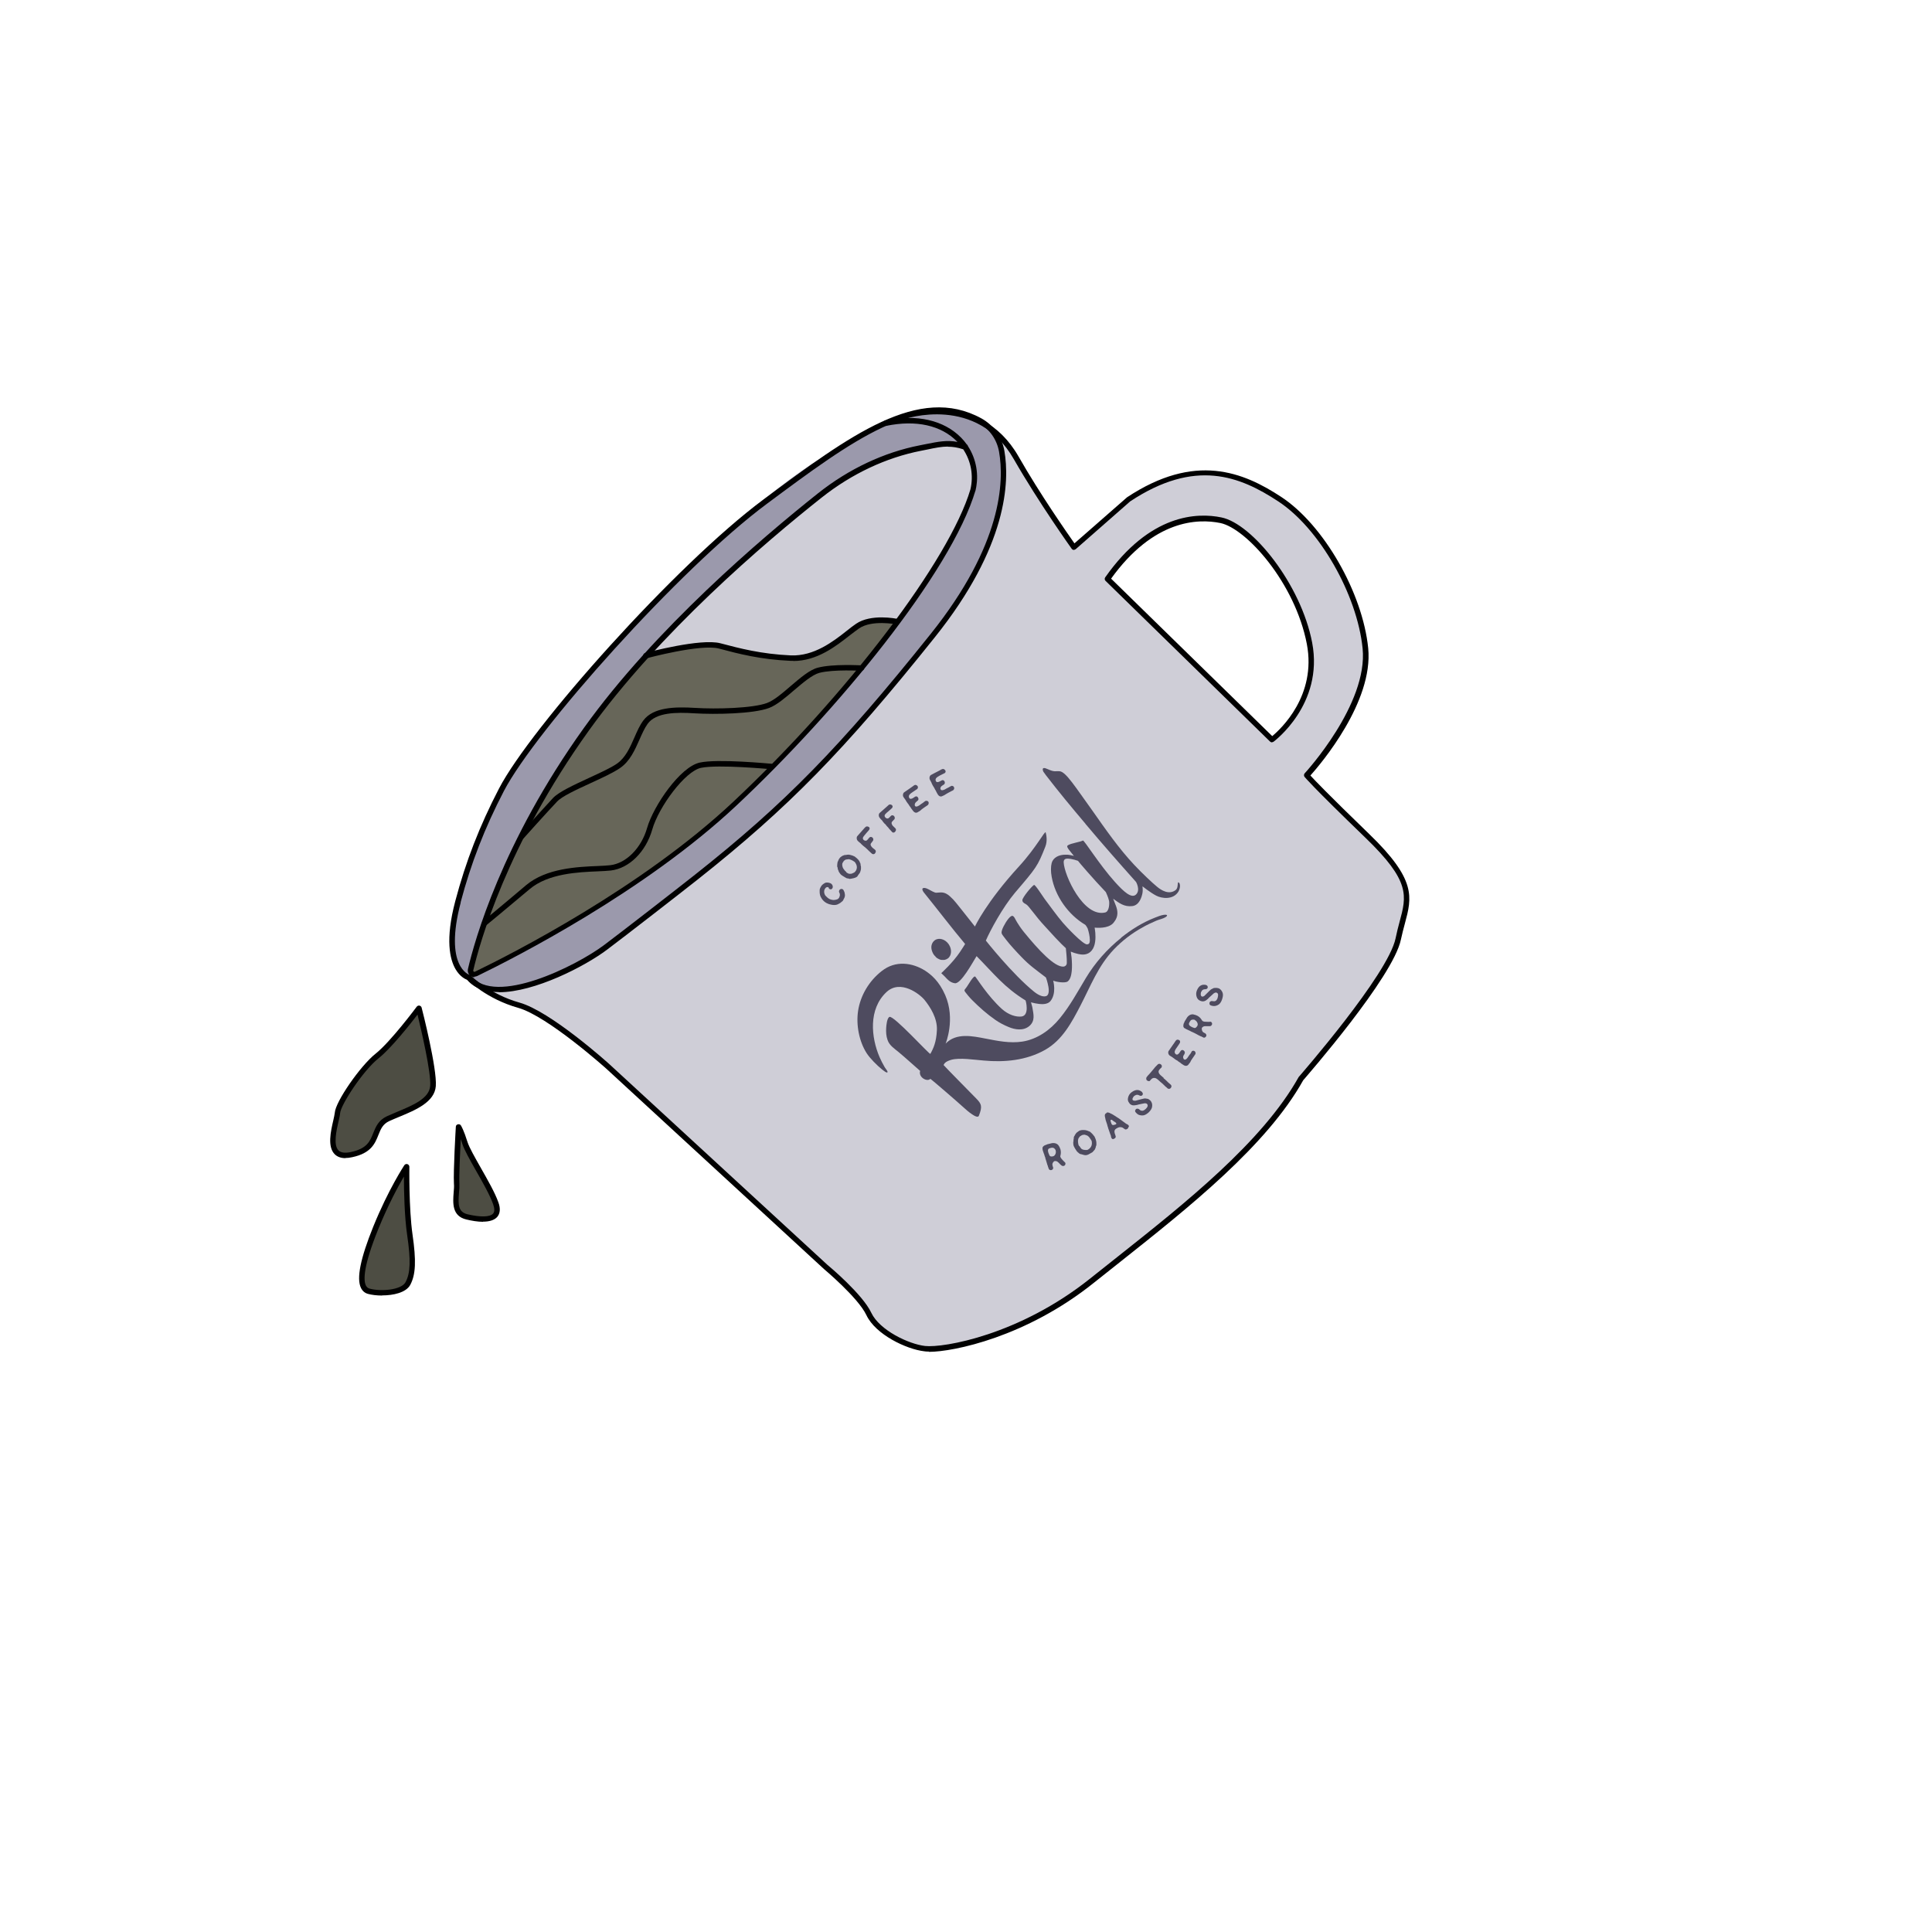 <svg viewBox="0 0 141.73 141.73" xmlns="http://www.w3.org/2000/svg" data-name="Layer 3" id="Layer_3">
  <defs>
    <style>
      .cls-1 {
        fill: #9b99ac;
      }

      .cls-2 {
        fill: #4e4b5f;
      }

      .cls-3 {
        fill: #4d4d43;
      }

      .cls-4 {
        fill: #cfced7;
      }

      .cls-5 {
        fill: #676659;
      }
    </style>
  </defs>
  <path d="M102.91,64.94c-.61-1.18-.61-1.88-3.58-4.47l-3.44-3.53s2.54-3.34,3.06-4.52c.52-1.18,1.69-3.06,1.04-5.88-.66-2.82-1.6-5.32-4.33-8.33-2.73-3.01-6.07-3.81-8.47-3.48-2.4.33-4.66,2.02-4.66,2.02l-3.76,3.44-2.87-4.24s-1.69-2.96-1.88-3.25-1.18-1.13-1.18-1.13c0,0,.71,1.04.75,2.68.05,1.65-.38,3.72-.87,5.04s-1.91,4.66-3.88,6.73c0,0-5.44,6.75-6.07,7.39-.64.64-5.79,6.42-10.09,9.6l-7.13,5.65s-2.89,2.19-4.31,2.75c-1.41.56-5.53,1.34-5.53,1.34,0,0,1.69.75,2.4,1.04.71.28,2.73,1.22,4.71,2.96,1.98,1.74,8.75,8,8.75,8l6.4,5.74,3.86,3.62s1.27,1.08,1.41,1.46c.14.38.8,1.69,1.51,2.07.71.38,1.98,1.22,3.25,1.32,1.27.09,5.13-.89,6.64-1.65,1.51-.75,4.47-2.35,8.71-5.98,4.24-3.62,6.73-5.65,6.73-5.65l3.72-4.09,1.74-2.64s4.28-5.13,5.18-6.59c.89-1.46,1.65-2.64,1.84-3.44s.99-2.82.38-4ZM93.36,54.3l-5.22-5.08-6.87-6.68s1.32-2.78,5.22-4.24c3.91-1.46,6.4,2.35,6.4,2.35,0,0,2.59,3.01,3.25,6.96.66,3.95-2.78,6.68-2.78,6.68Z" class="cls-4"></path>
  <path d="M70.54,32.66s-1.34-.35-4.13.46-4.02,1.52-6.6,3.35c-2.33,1.98-9.25,7.91-11.58,10.59-2.33,2.68-7.13,8.47-8.89,11.93s-4.16,8.68-4.52,10.73l-.35,2.05s-.99-.78-1.2-1.41-.14-5.72,3.04-11.58c3.18-5.86,9.39-12.14,11.22-14.26s8.75-8.61,12.99-11.08c4.24-2.47,6.28-3.88,9.32-3.39s3.39,2.26,3.39,2.26c0,0,.93,3.31-.49,6.99-1.45,3.74-4.57,7.85-9.49,13.55-4.91,5.68-7.95,8.18-12.35,11.65-4.48,3.53-6.81,5.22-6.81,5.22,0,0-4.66,2.75-6.78,2.82-2.12.07-2.82-.78-2.82-.78l.49-.49s5.08-2.4,6.21-3.25,5.36-3.46,8.47-5.65c3.11-2.19,9.88-8.96,10.31-9.67s6.14-7.06,7.98-10.24,3.95-5.72,3.67-7.69c-.28-1.99-1.06-2.12-1.06-2.12Z" class="cls-1"></path>
  <g>
    <path d="M70.16,32.61s-1.74-.14-3.39.42-3.53.75-7.62,4.14c-4.09,3.39-8.71,7.67-9.69,8.71-.99,1.04-1.98,2.12-1.98,2.12,0,0,3.15-.8,4.28-.71s3.25.66,4.05.8,2.73.47,4.05-.14c1.32-.61,3.34-2.31,3.76-2.4s2.26.05,2.26.05c0,0,3.62-5.46,3.95-5.98s1.55-3.11,1.6-4.14-.14-2.35-.52-2.68-.75-.19-.75-.19Z" class="cls-4"></path>
    <path d="M65.88,45.6s-1.55-.42-2.26-.05-2.54,2-3.46,2.28-3.04.71-5.08.07c-2.05-.64-3.25-.78-5.22-.42s-2.38.52-2.38.52c0,0-4.75,5.48-6.16,7.81-1.41,2.33-3.88,7.06-4.09,7.55s-2.05,5.15-2.19,5.72-.64,1.91-.56,2.12,0,.42.64.14,6.07-2.89,11.29-6.42c5.22-3.53,10.31-8.61,10.31-8.61l6.56-7.27,2.61-3.44Z" class="cls-5"></path>
    <path d="M36.61,72.78c-.97,0-1.8-.26-2.34-.9-.16-.06-.54-.25-.85-.78-.42-.72-.77-2.17-.02-5h0c.77-2.91,1.79-5.53,3.21-8.26,2.33-4.48,12.95-16.41,19.4-21.2,6.37-4.73,11.4-8.46,15.98-5.95.89.49,1.51,1.36,1.69,2.38.39,2.24.25,7-5.11,13.69-6.67,8.34-10.73,12.48-17.35,17.73-1.39,1.1-5.37,4.19-6.69,5.18-1.61,1.21-5.29,3.12-7.93,3.12ZM33.8,66.2c-1.25,4.73.63,5.31.65,5.32.04.01.08.04.1.07,1.78,2.23,7.69-.71,9.75-2.25,1.32-.99,5.29-4.07,6.68-5.17,6.6-5.22,10.64-9.35,17.29-17.66,5.26-6.57,5.4-11.2,5.02-13.37-.16-.9-.7-1.67-1.49-2.1-4.36-2.39-9.29,1.27-15.53,5.91-6.43,4.77-16.98,16.63-19.3,21.07-1.41,2.71-2.42,5.31-3.18,8.18h0Z"></path>
    <path d="M34.81,71.69c-.11,0-.22-.04-.31-.11-.15-.12-.21-.31-.17-.5.47-2.02,2.46-9.25,8.52-17.7,5.19-7.24,12.99-13.88,17.17-17.2,2.26-1.79,4.84-3,7.45-3.51l.45-.09c.91-.18,1.54-.31,2.32-.16,0,0-.01-.01-.02-.02-1.17-1.2-3.02-1.61-5.2-1.16-.11.03-.21-.05-.24-.16-.02-.11.05-.21.16-.24,2.33-.47,4.3-.02,5.57,1.27.15.15.29.32.41.49.05.03.08.08.09.13.61.94.82,2.1.56,3.23-1.81,6.07-10.18,16.22-17.52,23.11-6.75,6.34-16.28,11.19-19.04,12.53-.07.03-.15.05-.22.05ZM69.54,32.76c-.46,0-.92.09-1.53.22l-.45.09c-2.55.5-5.07,1.68-7.28,3.43-4.17,3.3-11.94,9.92-17.1,17.12-6.01,8.39-7.99,15.56-8.46,17.56-.01.05.01.08.03.09.01.01.05.04.1.01,2.75-1.33,12.23-6.16,18.94-12.46,8.37-7.86,15.85-17.72,17.4-22.92.24-1.03.04-2.08-.53-2.94-.42-.14-.78-.19-1.13-.19Z"></path>
    <path d="M68.14,99.15c-.13,0-.24,0-.33-.02-1.32-.15-3.58-1.23-4.25-2.65-.61-1.29-3.1-3.37-3.12-3.39l-15.96-14.69s-4.3-3.86-6.48-4.47c-2.28-.64-3.68-2.02-3.73-2.07-.08-.08-.08-.2,0-.28.08-.08.2-.08.28,0,.01.01,1.38,1.36,3.56,1.97,2.28.64,6.47,4.4,6.64,4.56l15.95,14.68c.1.08,2.58,2.15,3.22,3.52.61,1.28,2.74,2.29,3.94,2.43,1.34.15,6.92-.79,12.14-4.97.63-.5,1.28-1.02,1.94-1.54,5-3.96,10.67-8.46,13.33-13.22.09-.11,6.56-7.51,7.11-10.18.09-.44.19-.83.29-1.2.52-1.92.81-2.98-2.5-6.17-3.99-3.85-4.45-4.45-4.47-4.47-.06-.08-.05-.19.01-.26.05-.05,4.66-5.07,4.25-9.16-.4-3.96-3.17-8.81-6.19-10.79-2.83-1.86-6.1-3.15-10.86,0l-4,3.51s-.1.06-.15.05c-.06,0-.11-.04-.14-.08-.02-.03-2.41-3.37-4.25-6.58-2.71-4.74-7.92-2.98-8.14-2.9-.1.04-.22-.02-.25-.12-.04-.1.02-.22.12-.25.06-.02,5.74-1.95,8.62,3.08,1.58,2.77,3.58,5.63,4.1,6.37l3.86-3.38c4.99-3.3,8.52-1.86,11.32-.02,3.11,2.05,5.96,7.02,6.37,11.09.39,3.94-3.48,8.49-4.24,9.34.28.31,1.25,1.33,4.32,4.3,3.47,3.35,3.13,4.63,2.61,6.56-.1.37-.2.75-.29,1.17-.57,2.77-6.91,10.02-7.17,10.33-2.68,4.8-8.38,9.32-13.41,13.31-.66.52-1.31,1.04-1.94,1.54-4.96,3.98-10.3,5.07-12.1,5.07Z"></path>
    <path d="M93.31,54.46c-.05,0-.1-.02-.14-.06l-12.07-11.79c-.07-.07-.08-.18-.02-.26,3.29-4.67,6.76-4.76,8.53-4.39,2.25.46,5.83,4.89,6.65,9.19.86,4.52-2.79,7.23-2.83,7.26-.04.03-.08.04-.12.04ZM81.51,42.45l11.82,11.55c.63-.52,3.26-2.97,2.54-6.75-.86-4.49-4.44-8.48-6.34-8.88-1.66-.34-4.9-.26-8.03,4.09Z"></path>
    <g>
      <path d="M30.73,73.97s-1.93,2.59-3.06,3.48-2.87,3.48-2.92,4.19-1.18,3.53,1.04,3.06,1.36-2.02,2.68-2.64c1.32-.61,3.2-1.13,3.29-2.4s-1.04-5.69-1.04-5.69Z" class="cls-3"></path>
      <path d="M25.34,84.96c-.34,0-.6-.1-.79-.29-.54-.55-.29-1.66-.1-2.48.05-.24.1-.44.11-.56.05-.81,1.87-3.44,2.99-4.33,1.1-.87,3-3.42,3.02-3.45.05-.06.12-.09.2-.08.08.02.14.07.16.15.05.18,1.14,4.47,1.04,5.76-.09,1.16-1.45,1.74-2.66,2.24-.26.11-.51.21-.75.32-.48.22-.63.59-.8,1.02-.25.63-.54,1.34-1.92,1.63-.18.04-.34.06-.49.06ZM30.63,74.43c-.56.73-1.94,2.47-2.84,3.19-1.17.92-2.8,3.45-2.84,4.04-.01.15-.06.36-.12.62-.15.64-.39,1.72,0,2.11.17.17.48.22.92.12,1.18-.25,1.4-.8,1.63-1.39.19-.46.38-.94,1-1.23.24-.11.5-.22.76-.33,1.16-.48,2.35-.98,2.42-1.9.07-1-.66-4.11-.93-5.23Z"></path>
    </g>
    <g>
      <path d="M29.83,85.6s-1.13,1.69-2.26,4.47c-1.13,2.78-1.36,4.42-.52,4.66s2.49.14,2.87-.56.42-1.65.14-3.58-.24-4.99-.24-4.99Z" class="cls-3"></path>
      <path d="M28.03,95.04c-.4,0-.77-.05-1.03-.12-.23-.06-.41-.21-.52-.44-.34-.69-.04-2.16.9-4.49,1.12-2.76,2.27-4.49,2.28-4.51.05-.07.14-.11.23-.08.08.03.14.11.14.19,0,.03-.04,3.06.23,4.96.28,1.94.24,2.94-.16,3.7-.31.58-1.25.78-2.07.78ZM29.63,86.31c-.42.72-1.15,2.06-1.87,3.83-1.11,2.73-1.11,3.77-.92,4.16.06.12.14.19.27.23.82.23,2.33.11,2.64-.47.36-.67.39-1.61.12-3.45-.2-1.35-.24-3.28-.24-4.3Z"></path>
    </g>
    <g>
      <path d="M33.64,82.68s-.19,3.25-.14,4.14-.42,2.16.75,2.45,2.59.33,2.12-.99-1.98-3.53-2.26-4.42-.47-1.18-.47-1.18Z" class="cls-3"></path>
      <path d="M35.43,89.63c-.4,0-.84-.08-1.22-.17-1.06-.25-.99-1.21-.93-1.98.02-.23.04-.46.02-.66-.05-.9.13-4.03.14-4.16,0-.09.06-.16.15-.18.08-.02.17,0,.22.08.02.03.21.33.49,1.23.13.4.54,1.12.97,1.88.51.9,1.04,1.82,1.29,2.53.17.46.13.83-.09,1.08-.23.25-.61.34-1.04.34ZM33.8,83.54c-.05,1.02-.13,2.68-.1,3.27.01.23,0,.47-.03.71-.07.86-.06,1.39.63,1.56.94.22,1.64.21,1.87-.05.12-.13.12-.36.01-.68-.24-.68-.78-1.63-1.26-2.47-.46-.81-.86-1.52-1-1.96-.04-.14-.09-.27-.13-.38Z"></path>
    </g>
    <path d="M58.2,48.48c-.06,0-.12,0-.18,0-2.25-.1-3.85-.52-5.27-.9-1.34-.36-5.27.7-5.31.71-.11.03-.22-.03-.25-.14-.03-.11.03-.22.14-.25.17-.04,4.07-1.09,5.52-.71,1.4.37,2.98.79,5.18.89,1.69.06,3.08-1.01,4.08-1.8.25-.2.48-.38.69-.52,1.09-.75,2.95-.38,3.02-.36.11.02.18.13.16.24-.02.11-.12.18-.24.16-.02,0-1.77-.35-2.72.3-.2.14-.42.31-.67.5-1.02.8-2.4,1.89-4.16,1.89Z"></path>
    <path d="M38.26,61.56s-.1-.02-.13-.05c-.08-.07-.09-.2-.01-.28.02-.02,1.75-1.94,2.45-2.69.43-.45,1.49-.94,2.61-1.46.8-.37,1.62-.74,2.08-1.06.63-.44.96-1.19,1.28-1.92.2-.46.39-.89.65-1.24.73-.99,2.33-1.02,3.8-.93,1.54.1,4.24.03,5.28-.36.51-.19,1.13-.72,1.73-1.24.72-.61,1.4-1.2,2-1.35,1.1-.29,3.12-.17,3.21-.17.11,0,.19.1.19.21,0,.11-.11.18-.21.19-.02,0-2.04-.12-3.08.15-.52.14-1.19.71-1.85,1.27-.63.54-1.28,1.1-1.85,1.31-1.15.43-3.93.48-5.45.39-1.36-.09-2.84-.07-3.45.77-.23.32-.41.73-.6,1.16-.33.74-.69,1.58-1.42,2.08-.49.34-1.29.71-2.14,1.1-1.04.48-2.12.97-2.49,1.37-.7.74-2.43,2.66-2.44,2.68-.04.04-.09.07-.15.07Z"></path>
    <path d="M35.55,67.93c-.06,0-.11-.02-.15-.07-.07-.09-.06-.21.03-.28,0,0,1.39-1.14,3.17-2.65,1.48-1.24,3.76-1.34,5.26-1.4.37-.02.68-.03.91-.06,1.17-.14,2.28-1.26,2.7-2.73.47-1.63,2.43-4.49,3.87-4.8,1.33-.29,5.12.08,5.28.09.11.01.19.11.18.22-.01.11-.11.19-.22.18-.04,0-3.89-.37-5.16-.1-1.17.25-3.1,2.87-3.57,4.52-.47,1.64-1.69,2.85-3.04,3.01-.25.03-.57.04-.94.06-1.45.06-3.65.15-5.02,1.31-1.79,1.51-3.18,2.65-3.18,2.65-.04.03-.08.05-.13.05Z"></path>
    <g>
      <path d="M61.88,65.3s.02.02.02.03v.02c.05.07.07.17.08.26h0c.02.12-.02.22-.05.29v-.02s-.01.04-.02.05l-.03.05s-.01.04-.03.07c-.03.05-.07.08-.1.1l-.05.04s-.06.06-.11.08c-.19.12-.37.17-.76.06h0s-.06-.02-.08-.03l-.13-.06c-.12-.07-.24-.17-.31-.28-.02-.02-.04-.05-.05-.08h0c-.09-.12-.12-.27-.13-.41,0,0,0-.16,0-.19,0-.05.03-.12.06-.18.03-.06.07-.12.12-.18.04-.04.15-.12.23-.16.14-.04.27-.01.37.03.05.02.09.05.12.09.07.09.08.2.04.27-.04.09-.13.12-.23.06-.03-.02-.05-.08-.06-.11-.02-.02-.09-.03-.12-.02-.08.02-.12.08-.16.15-.06.11-.05.28,0,.38.02.05.05.1.08.12.07.08.17.17.29.23.27.11.45.05.55.01,0,0,.03-.01.03-.01.04-.03.08-.06.1-.1.02-.03.03-.06.04-.1l.02-.05s0-.06,0-.09v.02s0-.02,0-.02v-.06s-.02-.02-.02-.02h0s-.02-.06-.02-.07c0,0-.02-.03-.02-.04-.01-.04,0-.07.02-.12.01-.03.03-.04.05-.06.06-.06.18-.05.23.01h0Z" class="cls-2"></path>
      <path d="M61.53,63.9h0s-.04-.05-.04-.07c0,0-.01,0-.02-.05,0-.02-.02-.06-.02-.09v-.05s-.01,0-.01,0c-.02-.06-.04-.1-.02-.17v-.02s0-.02,0-.02v-.05s.02-.06.02-.11h0s0-.05.02-.06l.06-.14h0c.03-.06.07-.12.11-.16.02-.03.06-.05.1-.08.02-.02.04-.03.06-.04l.04-.02h0s.1-.04.14-.05h.04s.02,0,.02,0h.03s.09-.02.09-.02c.01,0,.02,0,.05,0,.04-.01.06,0,.09,0l.1.02s.16.05.17.05h0s.03.02.05.03h.02s.05.02.09.05c.23.17.31.3.34.36.01.01.02.02.01.04,0,0,0,0,0,0,.03.05.06.09.06.16,0,.05.01.11.03.16,0,.03,0,.03,0,.05h0s0,.03,0,.03v.04c0,.05,0,.1-.02.16l-.02.06h0s0,.04-.02.06c0,.01-.02.03-.02.04,0,0,0,0,0,.02,0,.01-.01.01-.02.02,0,.01-.01.02-.02.03l-.06.08s-.05.07-.07.1v.02c-.08.08-.19.12-.32.15,0,0-.02,0-.06.01l-.08.02h-.02s-.1.03-.16,0c-.03-.02-.06-.02-.07-.02-.01,0-.02,0-.03,0-.04,0-.07-.02-.11-.04h0s-.13-.07-.17-.1l-.14-.09c-.11-.07-.18-.21-.24-.3M62.07,63.99s.16.1.22.11c.02,0,.04,0,.05,0t0,0h.03s.03,0,.03,0c.07,0,.14-.03.17-.05.06-.02.11-.05.14-.08.03-.03.05-.06.08-.1.12-.21.08-.43-.09-.64-.03-.03-.22-.14-.29-.16-.08-.03-.13-.04-.15-.04-.04,0-.17.02-.22.03-.04.02-.11.07-.14.1-.01.01-.02.03-.03.05h0s-.02.04-.04.06c-.02.03-.04.07-.04.1,0,.02-.01.07,0,.06-.01.07.01.12.03.19,0,.04.11.2.13.21.02.03.05.07.08.09l.07.05Z" class="cls-2"></path>
      <path d="M63.53,60.64c.06-.03.21-.02.26.09.02.07-.02.14-.04.16h0s-.01.02-.21.24l-.1.12s-.02.02-.08.1c-.06.07-.1.18,0,.27.06.05.16.08.23.03,0,0,.04-.04.08-.08.03-.03.06-.07.08-.1l.03-.03c.07-.07.16-.05.22,0,.06.05.09.14.05.22,0,.01-.09.12-.15.2-.09.11.03.25.07.29,0,0,.02.03.04.04l.02.02s.06.05.09.07c.04.03.07.05.1.09.07.08,0,.24-.09.28-.05.02-.12.01-.16-.02-.03-.03-.06-.06-.09-.08l-.15-.14s-.03-.03-.05-.05h0s-.03-.03-.04-.04l-.13-.12s-.02-.02-.03-.03l-.03-.02s-.03-.02-.05-.04c-.04-.03-.08-.07-.11-.09-.02-.02-.03-.03-.05-.05-.02-.02-.04-.04-.06-.05h0s-.02-.03-.03-.04c-.01-.01-.08-.07-.12-.1-.02-.02-.05-.04-.06-.05-.01-.01-.02-.03-.03-.03-.11-.1-.12-.28-.05-.36l.38-.43s.09-.1.16-.18c.01-.01.04-.04.04-.04.03-.03.07-.05.07-.05h0Z" class="cls-2"></path>
      <path d="M65.23,59.02c.07-.02.21,0,.25.12.01.07-.03.13-.06.16h-.01s-.01.02-.23.21l-.12.1s-.02.02-.09.09c-.07.06-.12.16-.02.27.05.06.15.1.22.06.01,0,.05-.04.08-.07.03-.03.07-.06.09-.09l.03-.03c.07-.06.17-.03.22.03.05.06.07.14.03.22,0,0-.1.11-.17.18-.1.1,0,.25.03.29,0,.01.02.03.04.04l.02.02s.05.06.08.08c.04.03.06.06.09.1.06.09-.03.24-.12.27-.06.02-.12,0-.15-.04-.03-.03-.06-.06-.08-.09l-.14-.15s-.03-.03-.04-.06h0s-.03-.03-.04-.04l-.12-.13s-.01-.02-.02-.03l-.02-.03s-.02-.03-.04-.04c-.04-.03-.08-.07-.1-.1-.02-.02-.02-.03-.04-.05-.02-.02-.04-.04-.05-.06h0s-.01-.03-.02-.04c-.01-.01-.07-.08-.11-.11-.02-.02-.04-.05-.05-.06-.01-.01-.02-.03-.03-.04-.1-.11-.09-.29-.01-.36l.43-.38s.1-.09.18-.16c.01-.01.04-.04.04-.04.03-.03.08-.04.08-.04h0Z" class="cls-2"></path>
      <path d="M67.9,58.75s.13-.03.2.06c.07.11,0,.22-.04.25l-.04.03s-.06.04-.09.06c-.05.04-.11.08-.16.11l-.15.11s-.08.07-.1.09c-.02.02-.08.06-.12.08h-.01c-.09.07-.26.18-.45-.11l-.09-.12s-.02-.04-.03-.05l-.02-.03s-.09-.12-.11-.15h0s-.01-.03-.02-.04l-.02-.03s-.02-.03-.04-.05c-.02-.03-.04-.06-.05-.07l-.03-.04s-.03-.05-.04-.06c-.02-.03-.03-.04-.07-.12-.04-.04-.09-.14-.13-.18-.09-.12-.05-.3.03-.36l.26-.18s.08-.06.13-.09c.05-.03.12-.08.2-.14l.11-.08s.04-.03.04-.03c.03-.02.07-.03.07-.03.07-.01.19.04.21.16,0,.08-.04.14-.08.16l-.08.05c-.08.05-.21.14-.22.15l-.1.07c-.1.07-.25.19-.16.36.06.11.18.08.3,0l.12-.08c.09-.06.17-.03.22.05.05.07.06.18-.02.23,0,0,0,0-.02.02-.04.03-.05.05-.1.09-.08.06-.13.2-.07.29.08.1.26-.02.31-.05l.11-.08s.05-.03.07-.05c.03-.02.05-.03.08-.05.03-.03.1-.08.11-.09.02-.02.05-.03.06-.04h.01Z" class="cls-2"></path>
      <path d="M69.79,57.65s.14-.02.19.09c.06.12-.03.22-.07.24l-.04.02s-.06.03-.1.05c-.06.03-.12.07-.17.09l-.16.09s-.09.06-.11.07c-.02.01-.08.05-.13.07h-.01c-.1.06-.28.15-.44-.17l-.07-.13s-.01-.04-.02-.05l-.02-.03s-.08-.13-.09-.16h0s0-.03-.02-.04l-.02-.03s-.02-.03-.03-.05c-.02-.03-.04-.07-.05-.08l-.02-.04s-.03-.06-.03-.06c-.02-.03-.03-.05-.05-.12-.03-.05-.08-.15-.11-.2-.07-.13-.02-.31.08-.36l.28-.15s.09-.05.14-.07c.05-.03.13-.07.21-.11l.12-.07s.05-.02.05-.02c.04-.02.08-.02.08-.02.07,0,.18.07.19.18,0,.08-.06.13-.1.14l-.08.04c-.08.04-.22.11-.24.12l-.1.06c-.11.06-.27.16-.2.34.05.12.17.1.3.03l.13-.07c.09-.05.17,0,.21.07.04.08.03.18-.04.23,0,0,0,0-.02.01-.04.02-.06.05-.12.08-.09.05-.16.18-.1.28.07.11.26.01.31-.01l.12-.07s.05-.03.08-.04c.03-.02.05-.02.08-.04.03-.02.11-.07.12-.07.03-.01.05-.03.07-.03h.01Z" class="cls-2"></path>
      <path d="M78.11,85.25s0,0,0,0c.03.04.06.07.05.12,0,.08-.05.14-.12.16-.06.02-.14,0-.19-.05h0c-.06-.05-.08-.08-.11-.1-.02-.03-.05-.06-.14-.14-.06-.06-.21-.1-.28-.04-.02.01-.11.1-.12.21h0s0,.06.03.16c0,.02.02.04.03.08,0,.01,0,.03,0,.04h0c0,.07-.06.12-.11.14-.07.03-.17,0-.2-.06h0s-.01-.02-.02-.04l-.02-.06s-.03-.07-.04-.11v-.02s-.03-.07-.04-.1l-.02-.07s-.02-.05-.03-.1c-.02-.08-.05-.18-.07-.23l-.02-.05s0-.02,0-.03l-.02-.07s-.02-.05-.03-.07c-.01-.04-.03-.1-.04-.14-.01-.03-.02-.05-.03-.07l-.02-.06c-.03-.07-.07-.21-.07-.23,0,0,0-.01,0-.02,0,0,0-.02,0-.02,0-.02-.01-.04,0-.1h0c.03-.09.15-.16.19-.17l.08-.03c.07-.03.13-.06.18-.06.03,0,.05-.02.08-.02.2-.07.47-.08.63.11.09.13.13.23.16.33.04.18.02.3,0,.4-.02.05-.03.1,0,.15,0,.03.03.06.05.09.07.09.1.12.16.18l.11.11h0ZM77.44,84.38c-.03-.07-.08-.14-.18-.18-.03,0-.06-.01-.09,0h-.05s-.08.02-.1.03c-.17.04-.16.18-.11.34.02.06.04.11.07.17.05.12.17.11.29.08.13-.04.23-.25.17-.43" class="cls-2"></path>
      <path d="M78.75,83.76h0s-.01-.06,0-.09c0,0,0-.01,0-.05,0-.02.01-.06.02-.09v-.05s0,0,0,0c0-.06.01-.1.06-.16h.01s0-.04,0-.04l.03-.04s.04-.05.06-.09h0s.02-.03.04-.05l.12-.09h0c.05-.04.11-.08.18-.09.03-.01.08-.02.12-.02.03,0,.06,0,.08,0h.05s0,0,0,0c.06,0,.1,0,.15.02h.04s.02.02.02.02h.03s.09.04.09.04c.01,0,.02,0,.05.02.04,0,.06.02.08.04l.08.07s.12.12.12.12h0s.02.03.03.05l.02.02s.04.04.06.07c.13.26.14.41.14.48,0,.02,0,.02,0,.04,0,0,0,0,0,0,0,.06.01.11-.02.17-.02.04-.04.1-.04.16-.02.02-.02.03-.03.04h0s-.01.02-.01.02v.03s-.07.09-.11.13l-.05.05h0s-.02.04-.05.05c-.01,0-.03.02-.04.02,0,0,0,0-.01.01,0,0-.02,0-.03.01,0,0-.02.02-.03.02l-.09.05s-.08.04-.11.06h-.02c-.1.05-.21.04-.34,0,0,0-.02,0-.06-.02l-.08-.02h-.02s-.1-.03-.14-.07c-.02-.03-.04-.04-.06-.05-.01,0-.02-.01-.02-.02-.03-.03-.05-.05-.08-.08h0s-.08-.12-.11-.17l-.08-.14c-.07-.11-.07-.27-.07-.38M79.19,84.08s.1.16.15.2c.02.01.03.02.04.03t0,0h.02s.03.02.03.02c.06.02.14.03.17.03.07,0,.12,0,.16,0,.03-.01.07-.03.11-.06.2-.14.27-.35.21-.61-.02-.04-.14-.22-.19-.28-.06-.06-.1-.09-.12-.1-.04-.02-.16-.06-.21-.07-.04,0-.13.01-.18.03-.02,0-.03.02-.05.03h0s-.04.03-.07.04c-.03.02-.06.04-.08.08,0,.01-.04.06-.04.05-.04.06-.04.12-.06.18-.01.04.01.23.02.25,0,.04.02.08.03.11l.04.07Z" class="cls-2"></path>
      <path d="M82.8,82.64s-.02.11-.09.17c-.05.03-.12.06-.17.04-.09-.06-.08-.05-.09-.06,0,0-.02-.02-.03-.02l-.05-.04c-.23-.11-.41.02-.46.05-.18.09-.17.24-.13.38.02.05.07.19.07.22,0,.05-.02.09-.07.13-.05.03-.09.04-.14.06l-.04-.02c-.08-.04-.1-.17-.1-.18,0,0,0,0,0-.02,0-.02-.03-.11-.05-.14,0-.02-.14-.39-.16-.46,0-.06-.04-.1-.05-.18l-.03-.11c-.03-.07-.06-.18-.09-.27h0s-.02-.05-.02-.05h0s0-.03,0-.05h0s-.02-.05-.02-.05v-.03c-.03-.09-.07-.25.04-.33h.02s.04-.06.08-.07c.07-.01.09,0,.13.02,0,0,0,0,.02,0l.16.08h0s.05.01.06.03h.01s.04.03.04.03c0,0,0,0,.04.02l.34.22s.06.03.12.08c.06.04.39.28.41.3.02.02.09.07.11.07,0,0,.05.02.06.03.03.02.09.07.11.15h0ZM81.6,82.17c-.09-.05-.15-.03-.13.07.03.08.05.18.09.24.03.05.09.06.13.05l.12-.03.04-.02c.11-.05-.02-.14-.04-.16-.06-.03-.09-.05-.21-.14" class="cls-2"></path>
      <path d="M84.18,80.6s.11.04.19.12c.02.02.04.04.06.06,0,0,0,.01.01.02.09.14.1.26.07.43-.03.12-.11.24-.22.35-.05.05-.1.09-.16.13h0c-.21.15-.38.13-.54.09-.15-.04-.26-.18-.26-.18-.08-.08-.08-.15-.01-.24.07-.08.2-.05.25,0,.03.03.11.1.18.1,0,0,.08.03.2-.05.03-.02.06-.05.1-.08.05-.05.1-.11.12-.15.02-.05.04-.12,0-.18h0s-.04-.05-.04-.05c-.06-.04-.17-.04-.19-.03l-.2.04c-.14.03-.3.06-.34.08-.07.02-.25.04-.32.02,0,0-.14-.02-.23-.15-.11-.14-.13-.24-.1-.39.03-.15.11-.31.27-.42.35-.26.58-.14.7-.06.06.04.17.16.09.27-.05.07-.14.08-.23.03-.1-.06-.21-.08-.38.04-.05.05-.1.13-.12.19,0,.05-.01.07.01.1.04.06.13.06.2.06.06-.02.14-.03.19-.05.17-.05.39-.1.44-.11h0c.06-.02.19,0,.27.02h0Z" class="cls-2"></path>
      <path d="M85.36,79.1l.09.07s.03.03.04.04c.01.01.05.04.08.07.04.04.07.07.07.07l.07.07s.07.05.08.07l.04.03c.08.07.08.08.1.12h0c.02.05,0,.13-.05.18-.04.05-.12.08-.2.04-.03-.02-.05-.03-.06-.05l-.02-.02s-.04-.03-.06-.05l-.04-.03s-.06-.06-.09-.09c-.03-.02-.06-.05-.08-.08-.05-.04-.09-.08-.14-.12l-.05-.04s-.1-.1-.13-.12c-.01,0-.03-.02-.03-.03,0,0-.02-.01-.03-.02-.02-.02-.04-.03-.06-.05-.07-.06-.29-.18-.47.05-.02.03-.05.06-.08.09-.06.04-.19-.02-.22-.06-.05-.06-.04-.18,0-.23.02-.02.04-.04.06-.07.01-.02.03-.05.06-.07.04-.05.11-.11.16-.18.02-.03.04-.05.06-.07.04-.05.12-.15.16-.19l.13-.16s.03-.03.04-.04h0s.07-.07.1-.1c.01-.02.06-.06.08-.07.04-.02.12-.04.2.03.02.02.05.06.06.08.01.06,0,.11-.03.15-.02.02-.03.03-.05.04-.04.04-.07.08-.1.11-.17.2.06.39.21.51.03.03.06.06.1.08" class="cls-2"></path>
      <path d="M87.42,77.12s.11-.08.21-.01c.11.08.08.21.05.24l-.03.04s-.04.05-.06.09c-.04.05-.08.12-.11.16l-.1.15s-.05.1-.06.12c-.01.02-.05.08-.09.12h0c-.06.1-.19.27-.47.06l-.12-.08s-.03-.03-.04-.04l-.03-.02s-.13-.08-.15-.1h0s-.02-.02-.03-.03l-.03-.02s-.03-.02-.06-.03c-.03-.02-.06-.04-.08-.05l-.04-.03s-.05-.04-.05-.04c-.03-.02-.04-.03-.11-.08-.05-.03-.14-.1-.19-.12-.13-.08-.16-.26-.1-.35l.18-.26s.06-.09.09-.13c.04-.05.09-.12.14-.2l.08-.12s.03-.04.03-.04c.02-.04.06-.06.06-.06.06-.04.19-.03.25.07.03.07,0,.15-.02.17l-.05.08c-.05.07-.14.2-.15.22l-.07.1c-.07.11-.17.27-.02.4.1.08.2.01.28-.11l.08-.12c.06-.09.15-.09.22-.04.07.05.12.15.07.22,0,0,0,0,0,.02-.02.04-.03.07-.07.12-.06.09-.05.23.04.3.11.07.24-.11.27-.16l.08-.12s.03-.05.05-.07c.02-.03.04-.04.06-.07.02-.03.07-.11.07-.12.02-.02.03-.05.04-.06h0Z" class="cls-2"></path>
      <path d="M88.75,74.95s0,0,0,0c.05,0,.1,0,.12.04.06.06.06.13.03.19-.03.06-.09.11-.17.1h0c-.09,0-.12,0-.15,0-.04,0-.08,0-.2,0-.08,0-.22.08-.22.17,0,.03,0,.15.07.24h0s.05.05.13.09c.02,0,.05.01.07.04,0,0,.02.02.03.03h0c.05.06.05.12.02.17-.03.07-.12.12-.18.1h.01s-.03,0-.05-.02l-.06-.03s-.07-.03-.1-.05h-.02s-.07-.04-.1-.05l-.06-.03s-.05-.02-.09-.05c-.07-.04-.17-.09-.21-.11l-.05-.02s-.02-.01-.03-.02l-.07-.03s-.05-.02-.07-.03c-.04-.02-.09-.05-.13-.07-.03-.01-.05-.02-.07-.03l-.06-.03c-.07-.02-.2-.1-.21-.11,0,0-.01,0-.02-.01,0,0-.02-.01-.02-.01-.02,0-.04-.02-.06-.07h0c-.05-.08,0-.21,0-.25l.04-.08c.03-.07.05-.14.09-.17.01-.03.02-.05.04-.07.09-.19.27-.39.52-.37.15.03.26.07.35.12.16.1.23.2.28.28.03.05.06.09.1.11.03.01.07.02.11.03.11.01.16,0,.24.01h.15s0,0,0,0ZM87.66,74.82c-.07-.03-.16-.04-.26,0-.03.01-.05.04-.07.06l-.03.04s-.04.07-.05.09c-.09.15.02.25.16.32.05.03.11.05.17.07.12.05.2-.05.26-.15.07-.12-.02-.34-.19-.42" class="cls-2"></path>
      <path d="M89.09,72.48s.11-.02.22,0c.02,0,.06.02.08.02,0,0,.01,0,.02,0,.14.08.22.17.28.33.04.11.03.26-.02.42-.02.06-.04.13-.07.19h0c-.11.23-.26.31-.42.35-.15.04-.32-.02-.32-.02-.11-.03-.15-.09-.13-.21.02-.11.15-.14.21-.12.05,0,.14.03.2,0,0,0,.09-.02.15-.15.02-.03.03-.07.04-.11.02-.07.03-.14.03-.2,0-.06-.03-.12-.09-.15h0s-.06-.02-.06-.02c-.07,0-.16.05-.18.07l-.15.14c-.11.1-.23.2-.25.24-.05.05-.19.16-.27.18,0,0-.13.05-.28-.01-.17-.07-.23-.14-.29-.29-.05-.14-.06-.32.02-.5.17-.4.43-.41.57-.4.08,0,.23.05.22.19-.01.09-.08.14-.19.14-.12,0-.22.03-.31.23-.02.07-.02.17,0,.22.02.04.02.06.06.08.07.03.15-.01.2-.05.04-.04.1-.1.14-.14.12-.12.29-.29.33-.32h0s.16-.09.24-.12h0Z" class="cls-2"></path>
      <path d="M86.45,64.72c-.1.02.01.4-.2.57-.49.38-1.06.02-1.37-.24-.31-.25-1.12-1.01-1.67-1.6-1.13-1.2-2.1-2.6-3.05-3.95-1.25-1.73-1.96-2.88-2.42-2.92-.33-.03-.36.08-.89-.16-.53-.25-.31.19-.31.19,0,0,.04.06.18.25.93,1.21,1.91,2.39,2.9,3.56,0,0,.02,0,.01.02,1.21,1.44,2.46,2.86,3.71,4.26,0,0,.34.59,0,.92-.33.32-.91-.21-1.54-.91-1.14-1.26-2.28-3.11-2.36-3.05-.15.1-.88.2-1.1.35-.11.07-.02.2.11.37.12.16.18.21.33.41-.13-.04-.33-.08-.46-.09-.04,0-.09,0-.13,0-.51-.01-.93.21-1.04.61-.07.28-.07.63,0,1.01.25,1.41,1.2,2.77,2.46,3.52.04.02.15.21.18.27.04.12.08.27.11.42.06.3.08.61-.02.7,0,0-.02.01-.03.02-.03.01-.06.02-.09.03-.29.05-1.59-1.35-1.79-1.59-.47-.55-.9-1.17-1.34-1.75-.17-.23-.7-1.08-.78-1.02-.22.15-.84.92-.85,1.11,0,.11.04.19.26.3.22.11.64.82,1.41,1.64,1.28,1.42,1.39,1.45,1.52,1.59.02.25.08.71.07,1.08,0,.22-.2.27-.24.27-.65.05-1.82-1.2-2.91-2.54-.46-.57-.66-1.01-.68-1.04-.09-.14-.16-.18-.27-.11-.23.15-.56.72-.65,1-.08.28-.05.26.29.71.28.37.8.93,1.12,1.26.6.63,1.03.92,1.72,1.45.06.04.09.07.09.07,0,0,0,.02.02.06.03.08.07.22.11.38.08.31.13.71-.03.87-.02.02-.05.04-.08.05-.16.06-.45.03-.88-.31-1.61-1.3-3.55-3.76-3.55-3.76.32-.74,1.23-2.43,2.13-3.5,1.58-1.85,1.66-1.94,2.23-3.38.18-.45.07-.9.03-1.05-.05-.17-.66,1.07-1.95,2.48-2.42,2.64-3.24,4.42-3.24,4.42-.68-.85-1.46-1.86-1.6-1.99-.17-.16-.29-.3-.47-.4-.31-.18-.58-.09-.77-.09-.14,0-.42-.18-.49-.21-.06-.03-.33-.2-.49-.12-.06.03-.06.16.12.37.87,1.07,2.06,2.63,2.98,3.72,0,0-.28.45-.38.59-.52.78-1.37,1.55-1.37,1.55,0,0,.11.1.24.23.22.23.4.46.76.51.45.05,1.29-1.51,1.59-1.99,1.29,1.31,2.03,2.29,3.59,3.25.02.01.31,1.1-.29,1.18-.4.05-.96-.12-1.44-.55-1.05-.95-1.85-2.27-1.95-2.37-.13-.14-.55.67-.69.83-.14.16-.13.19-.04.31.1.13.29.37.5.58.53.53,1.08,1.02,1.7,1.45.3.21.63.38.97.52.45.19,1.08.31,1.53-.08.43-.38.3-.84.21-1.37-.01-.07-.1-.36-.1-.36.21.06.39.09.61.12.26.03.62.02.81-.2.48-.58.21-1.51.21-1.51.21.09.86.2,1.06.06.37-.27.34-1.19.29-1.75-.03-.26-.06-.44-.06-.44.14.06.38.14.53.17.2.04.68.16,1.02-.27.27-.34.28-.9.25-1.28-.02-.22-.05-.38-.05-.38.46.04,1.16.01,1.44-.43.31-.39.26-.8.13-1.15-.07-.19-.14-.36-.21-.54.44.32.82.61,1.4.54.51-.06.69-.64.75-.96.04-.18,0-.49,0-.49,0,0,.58.46,1,.68.41.22,1.26.33,1.64-.3.07-.12.13-.33.11-.46-.01-.06-.03-.22-.12-.2M81.13,65.46s.17.35.23.63c.03.14.03.78-.29.85-1.59.37-3-2.73-3.04-3.68-.01-.33.29-.28.52-.25.14.02.4.09.53.14.02.04,1.11,1.32,2.05,2.3" class="cls-2"></path>
      <path d="M82.26,68.79c-1.04.83-1.93,1.84-2.61,2.97-.6,1-1.16,2.04-1.91,2.95-.7.86-1.65,1.53-2.74,1.7-.92.14-1.82-.05-2.7-.22-.94-.18-2.15-.45-2.93.37,0,0,.74-1.79-.03-3.56-.45-1.03-1.04-1.51-1.47-1.79-.95-.6-2.18-.77-3.18.02-.95.74-1.57,1.81-1.74,2.92-.16,1.04.08,2.25.62,3.1.24.38.77.91,1.12,1.19.08.06.4.34.42.2.01-.08-.19-.3-.22-.37-.14-.24-.26-.48-.37-.73-.61-1.42-.84-3.51.52-4.77,1.02-.94,2.43.15,2.78.58.42.52.95,1.34.91,2.22-.04.87-.25,1.33-.48,1.74-.05.08-2.7-2.85-3-2.71-.19.09-.23.65-.24.8-.02.3,0,.61.1.89.13.4.5.63.8.88.54.45,1.06.93,1.59,1.39-.14.48.53.83.75.58.16.11,1.93,1.64,2.46,2.12.26.24.99.87,1.1.59.27-.69.19-.87-.19-1.26-.38-.39-2.17-2.2-2.4-2.46.05-.09.09-.24.55-.38.63-.18,1.72,0,2.4.05-.02,0,.01,0,0,0,1.5.14,3.12,0,4.51-.79,1.26-.72,1.94-2.01,2.58-3.24.75-1.44,1.29-2.9,2.45-4.12.62-.65,1.33-1.19,2.11-1.62.33-.19.68-.35,1.03-.5.19-.08.46-.13.64-.24.25-.16.08-.21-.11-.18-.22.03-.45.13-.66.21-.92.36-1.71.86-2.48,1.47" class="cls-2"></path>
      <path d="M68.64,70.2s.07.06.11.09c.03.02.07.04.11.06.04.02.08.04.12.05.04.01.07.02.11.02.04,0,.09,0,.13,0,.04,0,.08,0,.12-.02.05-.01.1-.03.14-.06.01,0,.03-.02.04-.02.3-.21.33-.69.07-1.06-.26-.37-.72-.5-1.02-.28-.12.09-.2.22-.23.36-.03.12-.02.26.02.39.02.07.05.14.08.2.02.03.04.07.06.1.01.02.03.04.04.05.03.04.06.07.1.1" class="cls-2"></path>
    </g>
  </g>
</svg>